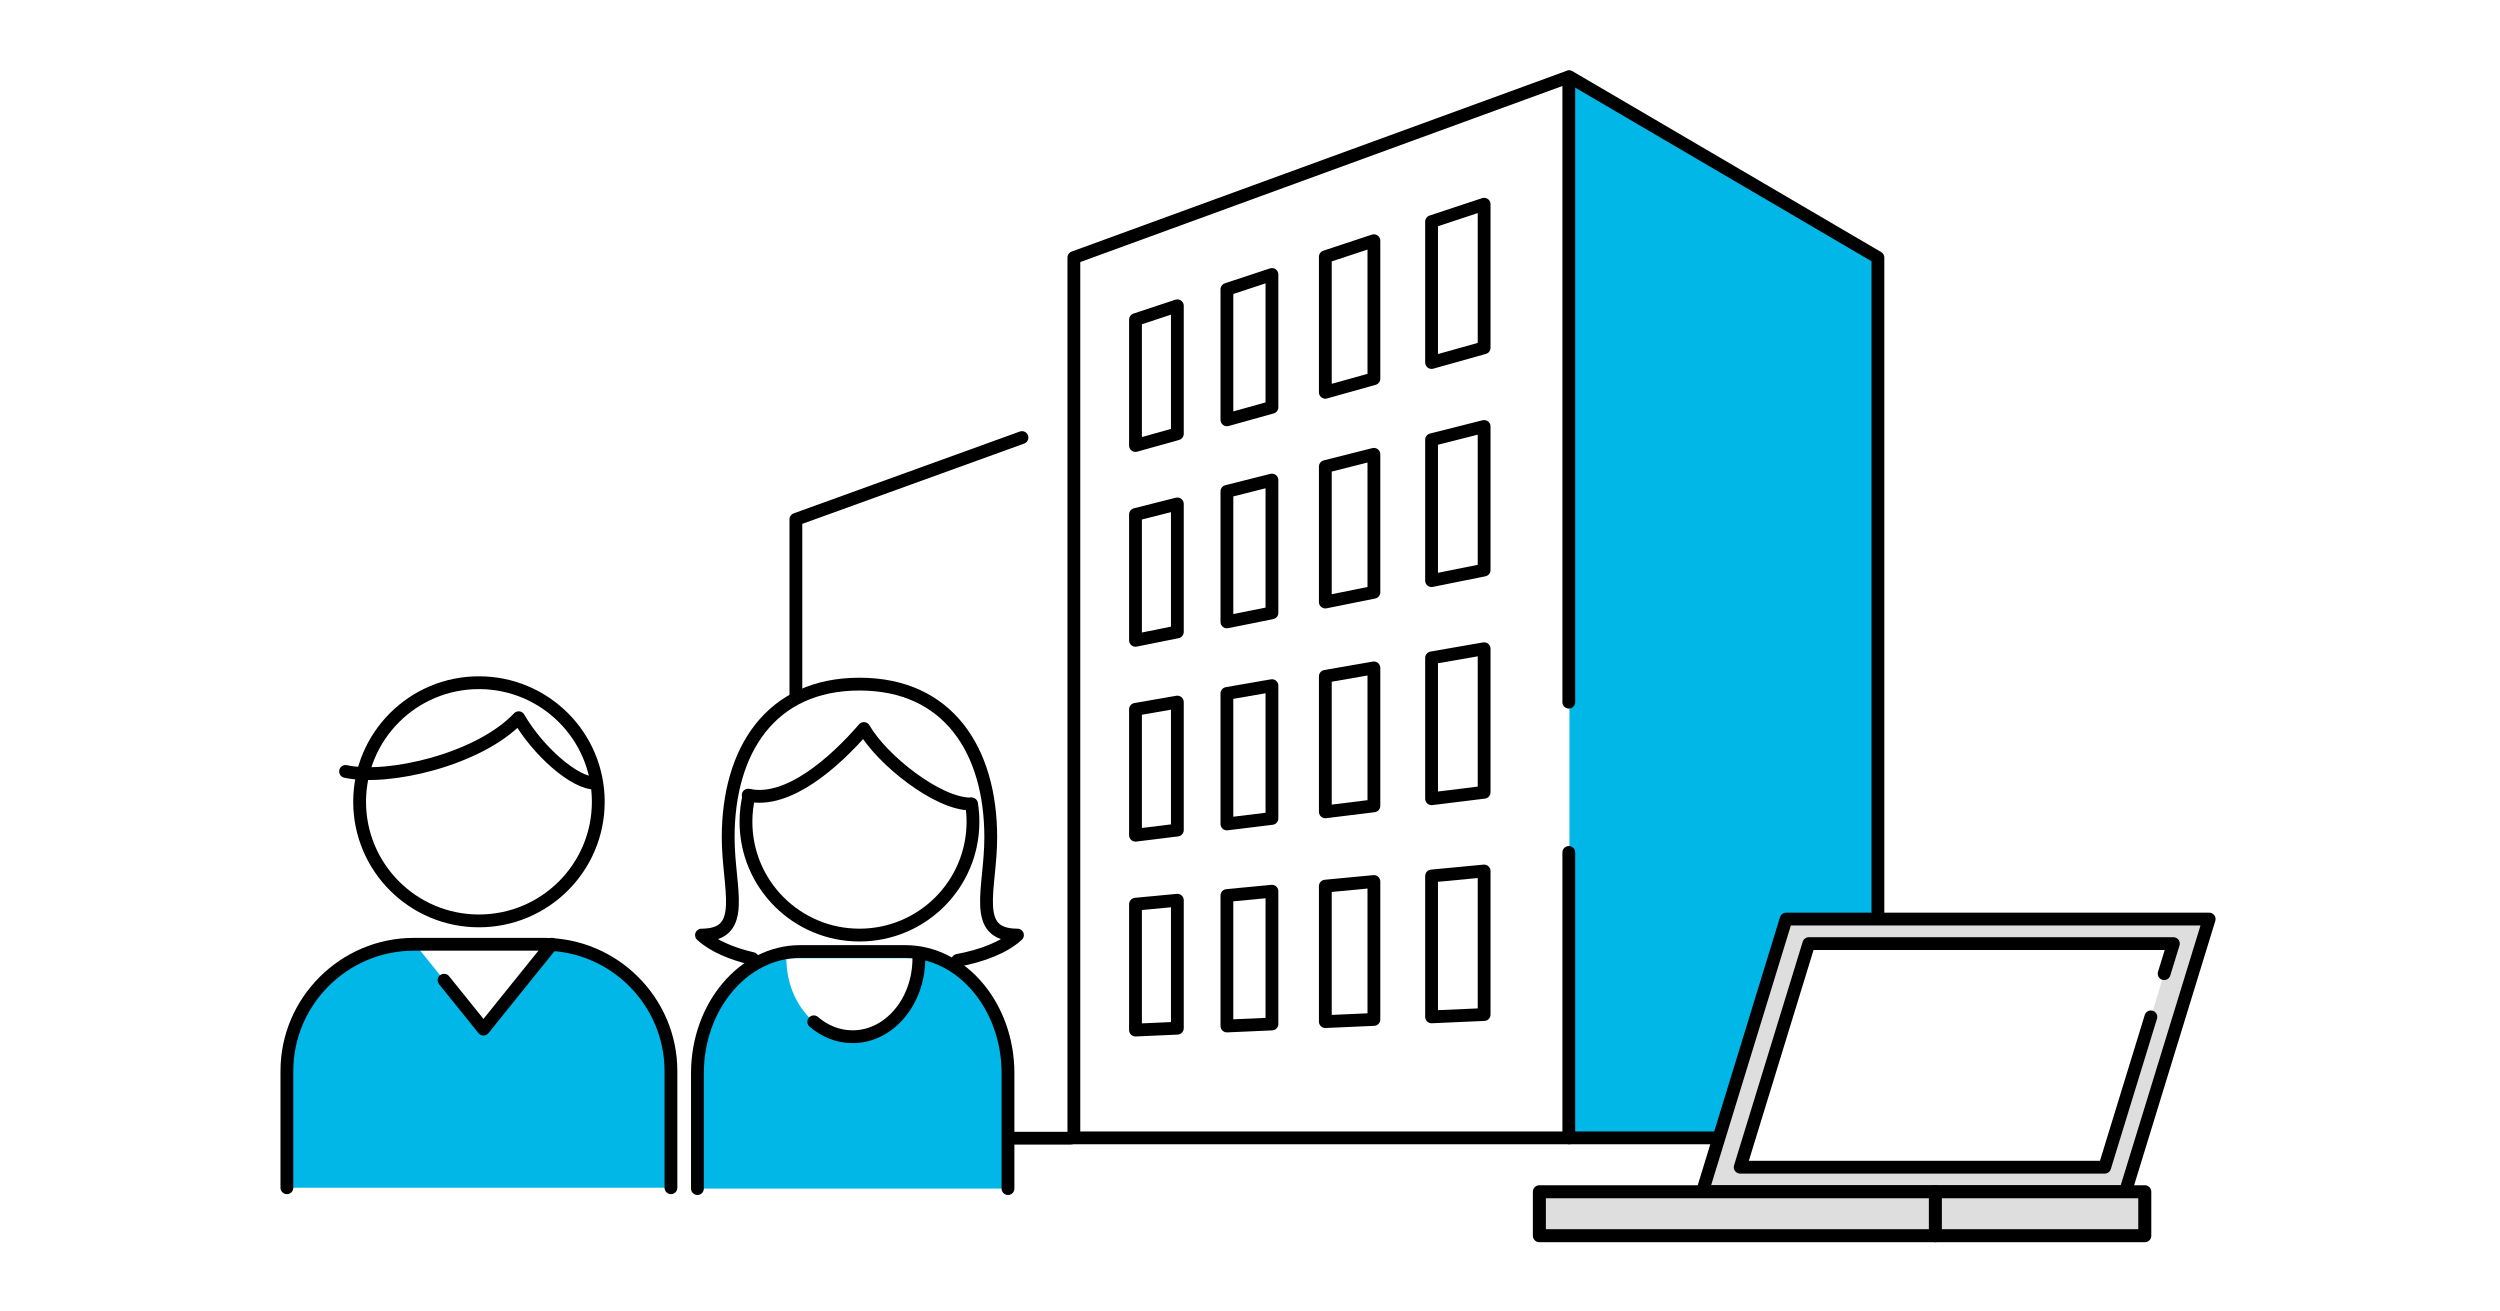 <svg width="488" height="256" viewBox="0 0 488 256" fill="none" xmlns="http://www.w3.org/2000/svg">
<rect width="488" height="256" fill="white"/>
<path d="M209.022 222.173H155.357V101.383L199.491 85.411" stroke="black" stroke-width="2.5" stroke-linecap="round" stroke-linejoin="round"/>
<path d="M306.359 222.116H366.568V50.28L306.359 15V222.116Z" fill="#00B7E7"/>
<path d="M306.231 166.399V222.116H209.619V50.28L306.231 15V137.06" stroke="black" stroke-width="2.5" stroke-linecap="round" stroke-linejoin="round"/>
<path d="M306.359 222.116H366.568V50.28L306.359 15" stroke="black" stroke-width="2.5" stroke-linecap="round" stroke-linejoin="round"/>
<path d="M229.819 84.673L221.647 86.959V62.397L229.819 59.693V84.673Z" stroke="black" stroke-width="2.5" stroke-linecap="round" stroke-linejoin="round"/>
<path d="M248.284 79.498L239.493 81.954V56.484L248.284 53.581V79.498Z" stroke="black" stroke-width="2.5" stroke-linecap="round" stroke-linejoin="round"/>
<path d="M268.185 73.918L258.704 76.573V50.124L268.185 46.986V73.918Z" stroke="black" stroke-width="2.5" stroke-linecap="round" stroke-linejoin="round"/>
<path d="M289.701 67.885L279.444 70.76V43.26L289.701 39.866V67.885Z" stroke="black" stroke-width="2.5" stroke-linecap="round" stroke-linejoin="round"/>
<path d="M229.819 123.346L221.647 124.993V100.432L229.819 98.366V123.346Z" stroke="black" stroke-width="2.5" stroke-linecap="round" stroke-linejoin="round"/>
<path d="M248.284 119.626L239.493 121.394V95.924L248.284 93.709V119.626Z" stroke="black" stroke-width="2.5" stroke-linecap="round" stroke-linejoin="round"/>
<path d="M268.185 115.608L258.704 117.518V91.076L268.185 88.683V115.608Z" stroke="black" stroke-width="2.5" stroke-linecap="round" stroke-linejoin="round"/>
<path d="M289.701 111.271L279.444 113.337V85.837L289.701 83.246V111.271Z" stroke="black" stroke-width="2.5" stroke-linecap="round" stroke-linejoin="round"/>
<path d="M229.819 162.026L221.647 163.034V138.466L229.819 137.046V162.026Z" stroke="black" stroke-width="2.5" stroke-linecap="round" stroke-linejoin="round"/>
<path d="M248.284 159.755L239.493 160.834V135.364L248.284 133.838V159.755Z" stroke="black" stroke-width="2.5" stroke-linecap="round" stroke-linejoin="round"/>
<path d="M268.185 157.299L258.704 158.47V132.02L268.185 130.374V157.299Z" stroke="black" stroke-width="2.5" stroke-linecap="round" stroke-linejoin="round"/>
<path d="M289.701 154.651L279.444 155.914V128.414L289.701 126.633V154.651Z" stroke="black" stroke-width="2.5" stroke-linecap="round" stroke-linejoin="round"/>
<path d="M229.819 200.707L221.647 201.069V176.5L229.819 175.727V200.707Z" stroke="black" stroke-width="2.5" stroke-linecap="round" stroke-linejoin="round"/>
<path d="M248.284 199.883L239.493 200.274V174.804L248.284 173.966V199.883Z" stroke="black" stroke-width="2.5" stroke-linecap="round" stroke-linejoin="round"/>
<path d="M268.185 198.996L258.704 199.415V172.972L268.185 172.071V198.996Z" stroke="black" stroke-width="2.5" stroke-linecap="round" stroke-linejoin="round"/>
<path d="M289.701 198.037L279.444 198.492V170.992L289.701 170.019V198.037Z" stroke="black" stroke-width="2.5" stroke-linecap="round" stroke-linejoin="round"/>
<path d="M167.761 185.991C174.276 189.895 192.087 188.589 198.602 182.52C189.483 182.52 193.388 173.533 193.388 163.446C193.388 146.537 185.138 133.532 167.761 133.532C150.385 133.532 142.134 146.537 142.134 163.446C142.134 173.533 146.046 182.52 136.921 182.52C143.436 188.589 161.246 189.888 167.761 185.991Z" fill="white"/>
<path d="M196.76 232.011V209.488C196.76 196.433 187.741 185.743 176.716 185.743H156.182C145.157 185.743 136.138 196.426 136.138 209.488V232.011H196.76Z" fill="#00B7E7"/>
<path d="M179.362 187.056C179.362 195.51 173.572 202.368 166.431 202.368C159.29 202.368 153.5 195.51 153.5 187.056H179.355H179.362Z" fill="white"/>
<path d="M179.362 187.056C179.362 195.51 173.572 202.368 166.431 202.368C163.6 202.368 160.976 201.289 158.849 199.457" stroke="black" stroke-width="2.5" stroke-linecap="round" stroke-linejoin="round"/>
<path d="M196.76 232.011V209.488C196.76 196.433 187.741 185.743 176.716 185.743H156.182C145.157 185.743 136.138 196.426 136.138 209.488V232.011" stroke="black" stroke-width="2.5" stroke-linecap="round" stroke-linejoin="round"/>
<path d="M146.217 155.254C145.819 156.908 145.612 158.64 145.612 160.415C145.612 172.624 155.527 182.527 167.768 182.527C180.009 182.527 189.924 172.632 189.924 160.415C189.924 159.229 189.832 158.058 189.647 156.922" fill="white"/>
<path d="M146.217 155.254C145.819 156.908 145.612 158.64 145.612 160.415C145.612 172.624 155.527 182.527 167.768 182.527C180.009 182.527 189.924 172.632 189.924 160.415C189.924 159.229 189.832 158.058 189.647 156.922" stroke="black" stroke-width="2.5" stroke-linecap="round" stroke-linejoin="round"/>
<path d="M146.046 155.212C153.863 156.944 162.989 148.709 168.636 142.207C172.114 148.276 182.968 156.944 189.483 156.944" stroke="black" stroke-width="2.5" stroke-linecap="round" stroke-linejoin="round"/>
<path d="M186.937 187.468C191.66 186.587 196.02 184.933 198.609 182.527C189.49 182.527 193.395 173.54 193.395 163.453C193.395 146.544 185.145 133.54 167.768 133.54C150.392 133.54 142.141 146.544 142.141 163.453C142.141 173.54 146.053 182.527 136.928 182.527C139.197 184.642 142.831 186.176 146.886 187.113" stroke="black" stroke-width="2.5" stroke-linecap="round" stroke-linejoin="round"/>
<path d="M130.968 231.848V209.061C130.968 195.453 119.815 184.323 106.18 184.323H80.788C67.153 184.323 56 195.453 56 209.061V231.848H130.96H130.968Z" fill="#00B7E7"/>
<path d="M94.373 200.884L81.029 184.316H107.716L94.373 200.884Z" fill="white"/>
<path d="M107.716 184.316L94.373 200.884L86.684 191.336" stroke="black" stroke-width="2.5" stroke-linecap="round" stroke-linejoin="round"/>
<path d="M130.968 231.848V209.061C130.968 195.453 119.815 184.323 106.18 184.323H80.788C67.153 184.323 56 195.453 56 209.061V231.848" stroke="black" stroke-width="2.5" stroke-linecap="round" stroke-linejoin="round"/>
<path d="M93.491 179.759C106.356 179.759 116.785 169.35 116.785 156.511C116.785 143.671 106.356 133.263 93.491 133.263C80.626 133.263 70.197 143.671 70.197 156.511C70.197 169.35 80.626 179.759 93.491 179.759Z" fill="white" stroke="black" stroke-width="2.5" stroke-linecap="round" stroke-linejoin="round"/>
<path d="M67.451 150.583C75.674 152.408 93.484 148.305 101.251 140.099C104.907 146.48 112.261 153.082 116.323 152.862" stroke="black" stroke-width="2.5" stroke-linecap="round" stroke-linejoin="round"/>
<path d="M414.884 232.629H332.313L348.651 179.404H431.229L414.884 232.629Z" fill="#DEDEDE" stroke="black" stroke-width="2.5" stroke-linecap="round" stroke-linejoin="round"/>
<path d="M410.837 227.837H339.682L353.082 184.195H424.244L410.837 227.837Z" fill="white"/>
<path d="M419.849 198.492L410.837 227.837H339.682L353.082 184.195H424.244L422.438 190.059" stroke="black" stroke-width="2.5" stroke-linecap="round" stroke-linejoin="round"/>
<path d="M418.661 232.629H300.484V241.211H418.661V232.629Z" fill="#DEDEDE" stroke="black" stroke-width="2.54" stroke-linecap="round" stroke-linejoin="round"/>
<path d="M377.784 232.629V241.211" stroke="black" stroke-width="2.54" stroke-linecap="round" stroke-linejoin="round"/>
</svg>
